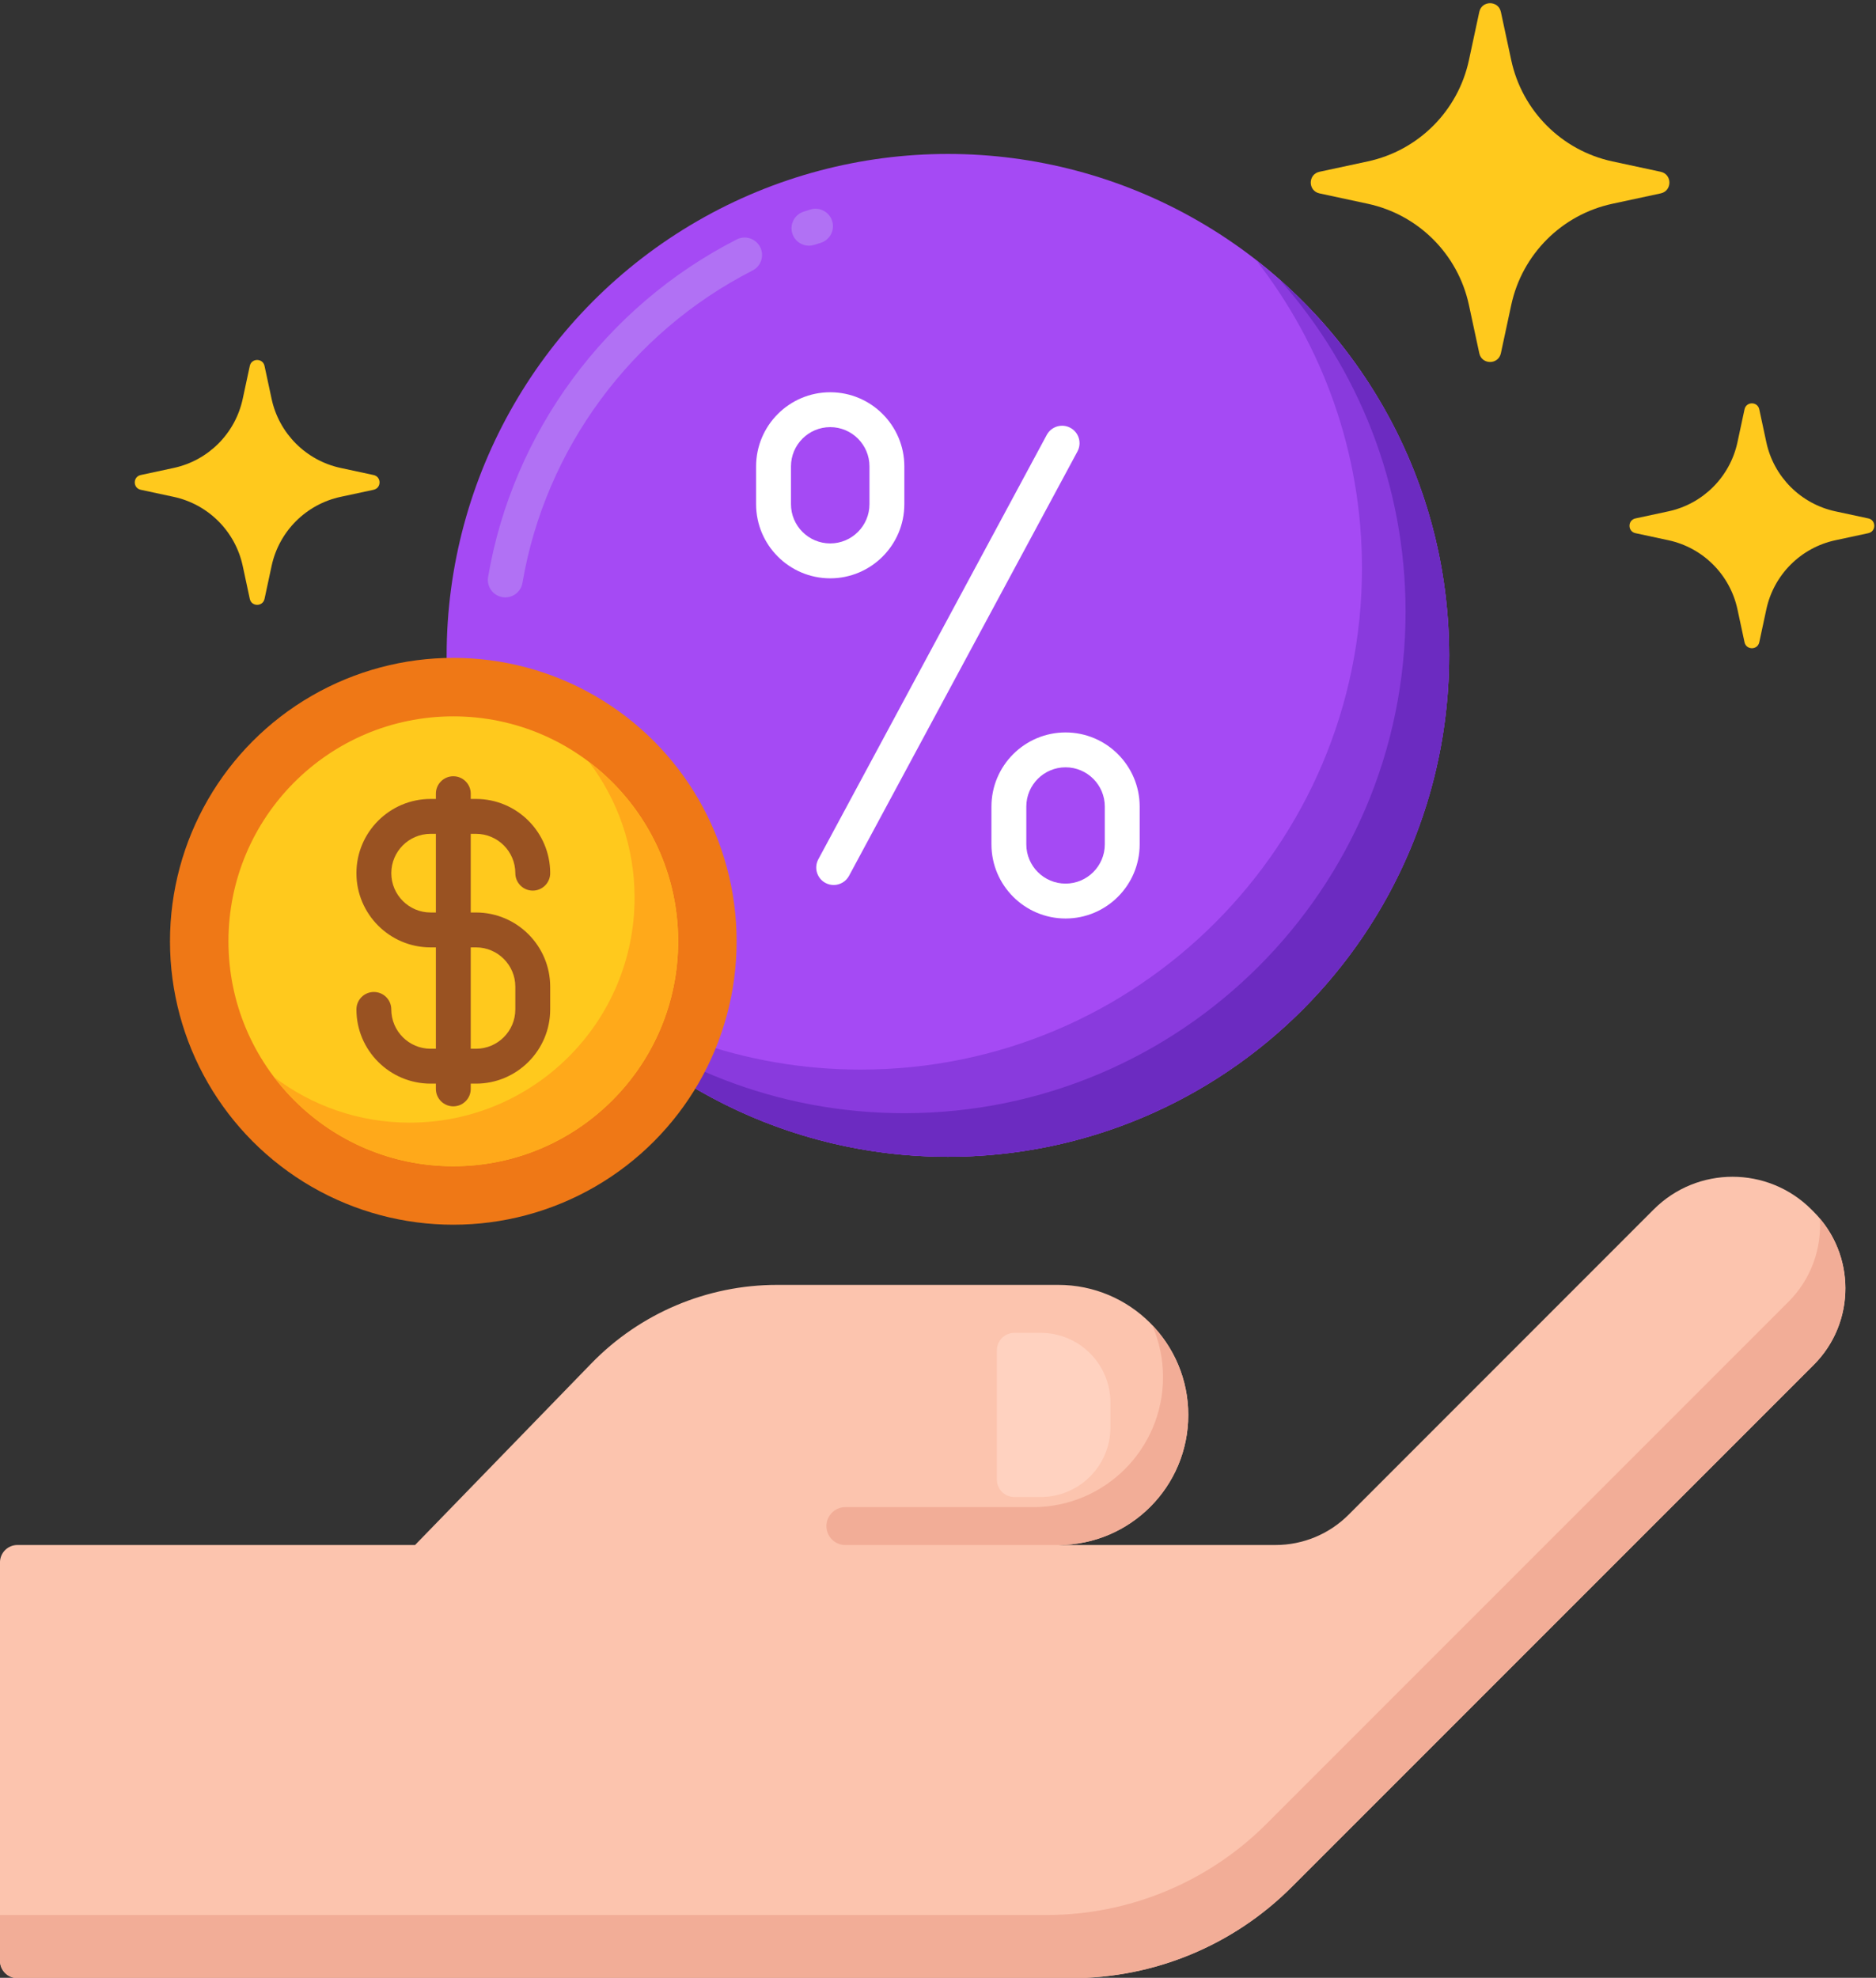 <?xml version="1.0" encoding="UTF-8"?><svg xmlns="http://www.w3.org/2000/svg" xmlns:xlink="http://www.w3.org/1999/xlink" height="226.8" preserveAspectRatio="xMidYMid meet" version="1.0" viewBox="20.5 14.4 215.2 226.8" width="215.2" zoomAndPan="magnify"><rect x="20.5" y="14.4" width="215.2" height="226.8" fill="#333333" stroke="none"/><g><g><g><g><g><g><g><path d="M228.557,153.36c-0.09-0.09-0.181-0.181-0.271-0.271c-4.995-4.995-13.09-4.999-18.084-0.002 c-10.622,10.627-27.725,27.73-35.009,35.015c-2.219,2.219-5.229,3.466-8.367,3.466l-24.853,0 c8.201-0.043,14.838-6.701,14.838-14.912l0,0c0-8.238-6.678-14.916-14.916-14.916h-32.256c-8.029,0-15.715,3.25-21.309,9.01 l-20.218,20.819H22.497c-1.105,0-2,0.895-2,2v45.667c0,1.105,0.895,2,2,2h120.959c9.454,0,18.52-3.755,25.206-10.439 l59.893-59.883C233.403,166.065,233.404,158.207,228.557,153.36z" fill="#FCC4AE"/></g></g><g><g><path d="M229.261,154.138c0.209,3.425-0.983,6.919-3.6,9.537l-59.894,59.883 c-6.685,6.684-15.752,10.439-25.205,10.439H20.497v5.236c0,1.105,0.895,2,2,2h120.959c9.454,0,18.52-3.755,25.206-10.439 l59.893-59.883C233.152,166.315,233.382,159.014,229.261,154.138z" fill="#F2AD97"/></g></g><g><g><path d="M141.892,191.57l-24.422,0c-1.199,0-2.171-0.972-2.171-2.171l0,0c0-1.199,0.972-2.171,2.171-2.171 l21.528,0c8.238,0,14.916-6.678,14.916-14.916v0c0-2.116-0.447-4.125-1.241-5.949c2.556,2.677,4.135,6.296,4.135,10.291v0 C156.808,184.892,150.13,191.57,141.892,191.57z" fill="#F2AD97"/></g></g><g><g><path d="M136.856,186.066h3.025c4.418,0,8-3.582,8-8v-2.825c0-4.418-3.582-8-8-8l-3.025,0 c-1.105,0-2,0.895-2,2v14.825C134.856,185.171,135.751,186.066,136.856,186.066z" fill="#FFD2C0"/></g></g></g></g></g></g><g><g><circle cx="129.235" cy="89.553" fill="#A54AF4" r="57.5"/></g></g><g><g><path d="M78.464,82.902c-0.111,0-0.224-0.009-0.337-0.029c-1.089-0.185-1.821-1.218-1.637-2.307 C79.305,64,89.965,49.53,105.009,41.858c0.984-0.501,2.189-0.11,2.689,0.873c0.502,0.984,0.111,2.188-0.873,2.69 c-13.922,7.1-23.788,20.489-26.392,35.815C80.268,82.212,79.422,82.902,78.464,82.902z M113.297,42.577 c-0.843,0-1.626-0.536-1.901-1.38c-0.343-1.05,0.231-2.179,1.281-2.521c0.26-0.085,0.521-0.167,0.781-0.248 c1.048-0.328,2.175,0.264,2.502,1.32c0.326,1.055-0.265,2.175-1.32,2.501c-0.241,0.075-0.482,0.151-0.723,0.229 C113.711,42.545,113.502,42.577,113.297,42.577z" fill="#B171F4"/></g></g><g><g><path d="M164.575,44.213c7.612,9.752,12.16,22.011,12.16,35.34c0,31.757-25.744,57.5-57.5,57.5 c-13.329,0-25.589-4.548-35.34-12.16c10.523,13.481,26.913,22.16,45.34,22.16c31.756,0,57.5-25.743,57.5-57.5 C186.735,71.126,178.056,54.736,164.575,44.213z" fill="#893ADD"/></g></g><g><g><path d="M167.308,46.48c8.972,10.142,14.427,23.467,14.427,38.073c0,31.757-25.744,57.5-57.5,57.5 c-14.606,0-27.931-5.456-38.073-14.427c10.535,11.91,25.922,19.427,43.073,19.427c31.756,0,57.5-25.743,57.5-57.5 C186.735,72.403,179.217,57.016,167.308,46.48z" fill="#6C2BC1"/></g></g><g><g><path d="M50.845,56.361l0.811,3.778c0.852,3.969,3.953,7.069,7.922,7.922l3.778,0.811 c0.911,0.196,0.911,1.495,0,1.691l-3.778,0.811c-3.969,0.852-7.069,3.953-7.922,7.922l-0.811,3.778 c-0.196,0.911-1.495,0.911-1.691,0l-0.811-3.778c-0.852-3.969-3.953-7.069-7.922-7.922l-3.778-0.811 c-0.911-0.196-0.911-1.495,0-1.691l3.778-0.811c3.969-0.852,7.069-3.953,7.922-7.922l0.811-3.778 C49.35,55.451,50.649,55.451,50.845,56.361z" fill="#FFC91D"/></g></g><g><g><path d="M222.31,61.337l0.811,3.778c0.852,3.969,3.953,7.069,7.922,7.922l3.778,0.811 c0.911,0.196,0.911,1.495,0,1.691l-3.778,0.811c-3.969,0.852-7.069,3.953-7.922,7.922l-0.811,3.778 c-0.196,0.911-1.495,0.911-1.691,0l-0.811-3.778c-0.852-3.969-3.953-7.069-7.922-7.922l-3.778-0.811 c-0.911-0.196-0.911-1.495,0-1.691l3.778-0.811c3.969-0.852,7.069-3.953,7.922-7.922l0.811-3.778 C220.814,60.426,222.114,60.426,222.31,61.337z" fill="#FFC91D"/></g></g><g><g><path d="M192.669,15.767l1.189,5.535c1.249,5.816,5.792,10.359,11.608,11.608l5.535,1.189 c1.335,0.287,1.335,2.191,0,2.477l-5.535,1.189c-5.816,1.249-10.359,5.792-11.608,11.608l-1.189,5.535 c-0.287,1.335-2.191,1.335-2.477,0l-1.189-5.535c-1.249-5.816-5.792-10.359-11.608-11.608l-5.535-1.189 c-1.335-0.287-1.335-2.191,0-2.477l5.535-1.189c5.816-1.249,10.359-5.792,11.608-11.608l1.189-5.535 C190.479,14.433,192.383,14.433,192.669,15.767z" fill="#FFC91D"/></g></g><g><g><g><circle cx="72.5" cy="122.34" fill="#EF7816" r="32.5"/></g></g><g><g><circle cx="72.5" cy="122.34" fill="#FFC91D" r="25.794"/></g></g><g><g><path d="M88.065,101.775c3.28,4.326,5.228,9.718,5.228,15.565c0,14.245-11.548,25.794-25.794,25.794 c-5.848,0-11.239-1.949-15.565-5.229c4.71,6.213,12.168,10.229,20.565,10.229c14.245,0,25.794-11.548,25.794-25.794 C98.293,113.942,94.278,106.485,88.065,101.775z" fill="#FFA91A"/></g></g><g><path d="M75.104,119.038H74.5v-9.02h0.604c2.486,0,4.51,2.023,4.51,4.51c0,1.104,0.896,2,2,2s2-0.896,2-2 c0-4.692-3.817-8.51-8.51-8.51H74.5v-0.604c0-1.104-0.896-2-2-2s-2,0.896-2,2v0.604h-0.604c-4.692,0-8.51,3.817-8.51,8.51 s3.817,8.51,8.51,8.51H70.5v11.624h-0.604c-2.486,0-4.51-2.023-4.51-4.51c0-1.104-0.896-2-2-2s-2,0.896-2,2 c0,4.692,3.817,8.51,8.51,8.51H70.5v0.604c0,1.104,0.896,2,2,2s2-0.896,2-2v-0.604h0.604c4.692,0,8.51-3.817,8.51-8.51v-2.604 C83.613,122.855,79.796,119.038,75.104,119.038z M69.896,119.038c-2.486,0-4.51-2.023-4.51-4.51s2.023-4.51,4.51-4.51H70.5v9.02 H69.896z M79.613,130.152c0,2.487-2.023,4.51-4.51,4.51H74.5v-11.624h0.604c2.486,0,4.51,2.023,4.51,4.51V130.152z" fill="#995222"/></g></g><g><g><g><path d="M116.131,115.885c-0.32,0-0.645-0.077-0.946-0.24c-0.973-0.523-1.336-1.736-0.813-2.709l26.203-48.663 c0.523-0.973,1.736-1.336,2.709-0.813c0.973,0.523,1.336,1.736,0.813,2.709l-26.203,48.663 C117.532,115.504,116.843,115.885,116.131,115.885z" fill="#FFF"/></g></g><g><g><path d="M115.736,80.717c-4.688,0-8.502-3.814-8.502-8.501v-4.334c0-4.688,3.813-8.501,8.502-8.501 s8.502,3.814,8.502,8.501v4.334C124.238,76.903,120.425,80.717,115.736,80.717z M115.736,63.38c-2.482,0-4.502,2.02-4.502,4.501 v4.334c0,2.482,2.02,4.501,4.502,4.501s4.502-2.02,4.502-4.501v-4.334C120.238,65.399,118.219,63.38,115.736,63.38z" fill="#FFF"/></g></g><g><g><path d="M142.733,119.727c-4.688,0-8.502-3.814-8.502-8.501v-4.334c0-4.688,3.813-8.501,8.502-8.501 c4.688,0,8.501,3.814,8.501,8.501v4.334C151.234,115.913,147.421,119.727,142.733,119.727z M142.733,102.389 c-2.482,0-4.502,2.02-4.502,4.501v4.334c0,2.482,2.02,4.501,4.502,4.501c2.481,0,4.501-2.02,4.501-4.501v-4.334 C147.234,104.409,145.215,102.389,142.733,102.389z" fill="#FFF"/></g></g></g></g></svg>